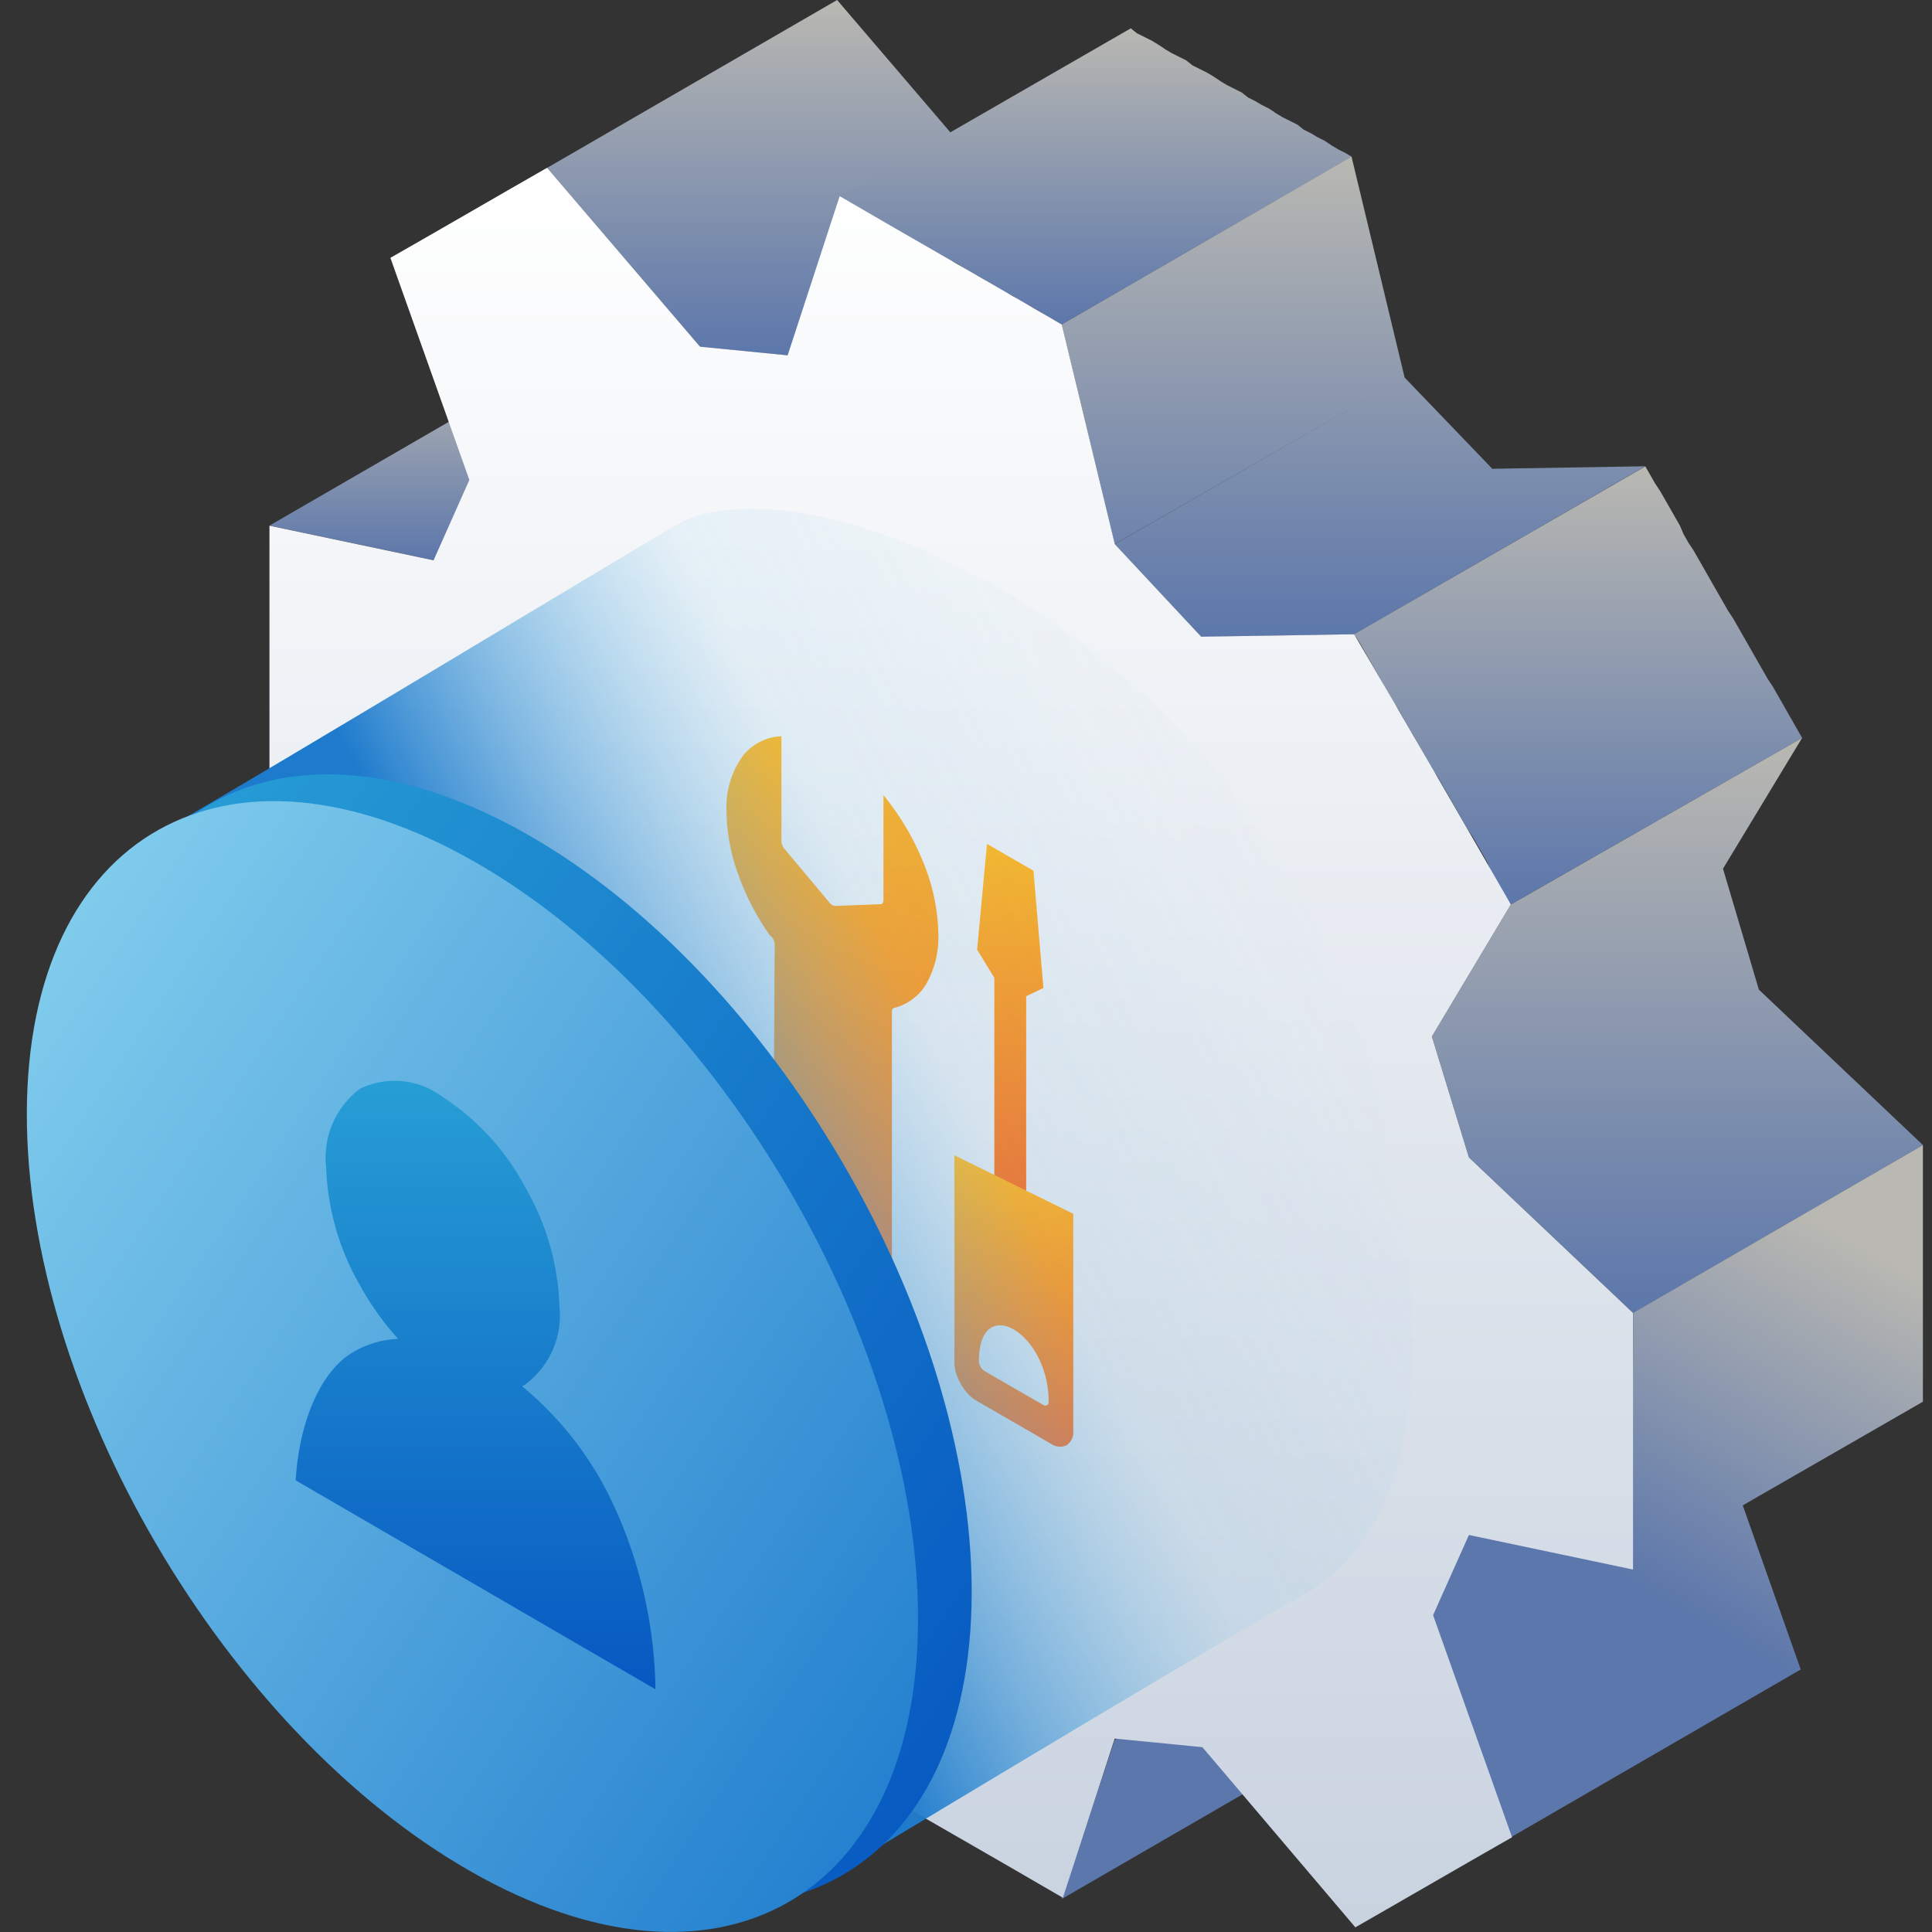 <svg xmlns="http://www.w3.org/2000/svg" xmlns:xlink="http://www.w3.org/1999/xlink" width="72" height="72" viewBox="0 0 72 72"><rect x="0" y="0" width="72" height="72" fill="#333333" stroke="none"/><defs><style>.a{fill:none;}.b,.d,.e,.f,.g{fill-rule:evenodd;}.b,.c{fill:url(#a);}.d{fill:url(#g);}.e{fill:url(#h);}.f{fill:url(#i);}.g{fill:url(#j);}.h{fill:url(#m);}.i{fill:url(#n);}.j{fill:url(#o);}.k{stroke:rgba(0,0,0,0);stroke-miterlimit:10;fill:url(#p);}</style><linearGradient id="a" x1="0.5" x2="0.5" y2="1" gradientUnits="objectBoundingBox"><stop offset="0" stop-color="#b9b8b2"/><stop offset="1" stop-color="#5c77ab"/></linearGradient><linearGradient id="g" x2="0.27" y2="0.577" xlink:href="#a"/><linearGradient id="h" x1="-0.08" y1="-0.56" x2="0" y2="0.287" xlink:href="#a"/><linearGradient id="i" x1="0.5" x2="0.5" y2="1.13" gradientUnits="objectBoundingBox"><stop offset="0" stop-color="#fff"/><stop offset="1" stop-color="#c2cddc"/></linearGradient><linearGradient id="j" x1="0.5" x2="0.5" y2="1" gradientUnits="objectBoundingBox"><stop offset="0" stop-color="#fbb624"/><stop offset="1" stop-color="#f36d29"/></linearGradient><linearGradient id="m" x1="0.348" y1="0.558" x2="0.874" y2="0.262" gradientUnits="objectBoundingBox"><stop offset="0" stop-color="#1d7acc"/><stop offset="0.478" stop-color="#76c3e9" stop-opacity="0.114"/><stop offset="1" stop-color="#82cded" stop-opacity="0"/></linearGradient><linearGradient id="n" x1="0.049" y1="0.116" x2="0.912" y2="0.961" gradientUnits="objectBoundingBox"><stop offset="0" stop-color="#279ed5"/><stop offset="1" stop-color="#0758c1"/></linearGradient><linearGradient id="o" x1="0.049" y1="0.116" x2="0.912" y2="0.961" gradientUnits="objectBoundingBox"><stop offset="0" stop-color="#82cded"/><stop offset="1" stop-color="#217ece"/></linearGradient><linearGradient id="p" x1="0.5" y1="0" x2="0.5" y2="1" xlink:href="#n"/></defs><g transform="translate(-388 -3555)"><rect class="a" width="72" height="72" transform="translate(388 3555)"/><g transform="translate(398.042 3555)"><path class="b" d="M9.72,9.154,20.527,2.9l6.116,1.288L15.836,10.442Z" transform="translate(-9.72 10.434)"/><path class="c" d="M5.7,12.923,0,6.255,10.806,0l5.747,6.717,3.22.32-10.8,6.208Z" transform="translate(10.349 0)"/><g transform="translate(21.246 1.056)"><path class="b" d="M4.63,6.484,15.483.23l.23.184.276.138.276.138.23.138.276.184L17,1.15l.276.138.276.138.23.184.276.138.276.138.23.138.276.184.23.138.276.138.276.138.23.184.276.138.23.138.276.138.276.184.23.138.276.138.276.138.23.184.276.138.23.138.276.138.276.184.23.138.276.138.23.138L12.907,11.267l-.23-.138-.276-.138-.276-.184-.23-.138-.276-.138-.276-.138-.23-.184-.276-.138-.23-.138L10.332,9.8l-.276-.184-.23-.138-.276-.138L9.321,9.2l-.276-.184-.276-.138-.23-.138L8.263,8.6l-.276-.184-.23-.138L7.481,8.14,7.251,8l-.276-.184L6.7,7.68l-.23-.138L6.194,7.4l-.276-.138-.23-.184-.276-.138-.23-.138-.276-.138Z" transform="translate(-4.63 -0.23)"/><path class="c" d="M1.979,14.444l10.8-6.21,3.268,3.4,5.7-.094L10.9,17.8l-5.7.1ZM0,6.257,10.8,0l1.979,8.234L1.973,14.44Z" transform="translate(8.279 4.78)"/><path class="b" d="M.98,10.034,11.833,3.78l.184.322.184.322.184.276.184.322.184.322.184.322.184.322.138.322.184.322.184.276.184.322.184.322.184.322.184.322.184.322.184.322.184.322.184.276.184.322.184.322.184.322.184.322.184.322.184.322.184.322.184.276.184.322.184.322.184.322.184.322.184.322.184.322L6.82,20.105l-.184-.276-.184-.322-.184-.322-.184-.322-.138-.322-.184-.322L5.579,17.9l-.184-.322L5.211,17.3l-.184-.322-.184-.322-.184-.322-.184-.322-.184-.322-.184-.322-.184-.276-.184-.322-.184-.322-.184-.322L3.187,13.8,3,13.483l-.184-.322-.184-.322-.184-.276-.184-.322-.184-.322L1.9,11.6l-.184-.322-.184-.322-.184-.322-.184-.322Z" transform="translate(18.196 12.545)"/><path class="c" d="M1.379,15.633,12.185,9.38,18.3,15.173,7.5,21.43ZM0,11.126l2.943-4.92L13.795,0,10.848,4.873,12.185,9.38,1.379,15.633Z" transform="translate(22.075 26.445)"/><path class="d" d="M7.5,15.534,18.3,9.28v9.565l-6.714,3.863,2.161,6.116L2.943,35.078,0,26.8l1.334-2.989L7.45,20.271C7.5,18.707,7.5,17.144,7.5,15.534Z" transform="translate(22.073 32.337)"/><path class="e" d="M6.177,18.994,16.984,12.74l-1.977,5.932L4.2,24.926Z" transform="translate(4.077 44.789)"/></g><path class="f" d="M9.8,34.562,8.466,30.055,2.35,24.261V14.7l6.116,1.288L9.8,12.994,6.857,4.717c1.931-1.1,3.909-2.253,5.84-3.357l5.7,6.668,3.265.322L23.6,2.418c2.759,1.61,5.518,3.173,8.277,4.783l1.977,8.186,3.219,3.449,5.7-.092c1.977,3.357,3.909,6.714,5.84,10.071l-2.943,4.921,1.38,4.507,6.116,5.794V53.6l-6.116-1.288L45.715,55.3l2.943,8.277c-1.931,1.1-3.909,2.253-5.84,3.357l-5.7-6.714L33.85,59.9l-1.931,5.932c-2.759-1.61-5.518-3.173-8.277-4.783l-1.977-8.186L18.4,49.415l-5.7.092c-1.931-3.357-3.909-6.76-5.84-10.117L9.8,34.562Z" transform="translate(-2.35 4.892)"/></g><g transform="translate(415.078 3582.438)"><path class="g" d="M-510.325,241.989v-.006l0-.393a.46.46,0,0,0-.181-.354l-.014-.011a9.561,9.561,0,0,1-1.17-2.266,7.057,7.057,0,0,1-.432-2.326,3.257,3.257,0,0,1,.633-2.112,1.935,1.935,0,0,1,1.413-.7v3.915h0a.465.465,0,0,0,.11.277l1.691,2.018h0a.27.27,0,0,0,.2.113l1.675-.063c.074.006.127-.05.127-.15v-3.915a9.631,9.631,0,0,1,1.413,2.334,7.416,7.416,0,0,1,.633,2.843h0a3.561,3.561,0,0,1-.431,1.826,1.95,1.95,0,0,1-1.2.922c-.056.009-.1.059-.1.141v12.226h0a.585.585,0,0,1-.246.54.584.584,0,0,1-.589-.057l-2.76-1.593a1.451,1.451,0,0,1-.323-.257,1.968,1.968,0,0,1-.271-.37,1.957,1.957,0,0,1-.184-.422,1.467,1.467,0,0,1-.059-.407q.029-5.874.06-11.751Zm1.061,12.092,2.184,1.261c.115.066.21.014.209-.121v-2.449a.465.465,0,0,0-.209-.363l-2.184-1.261c-.115-.067-.209-.012-.209.121v2.449A.465.465,0,0,0-509.264,254.08Z" transform="translate(512.119 -233.821)"/><g transform="translate(8.487 4.013)"><path class="g" d="M-516.316,247.229l0-7.885.641-.308-.37-4.369-1.732-1-.367,3.943.641,1.047v7.885Z" transform="translate(518.994 -233.669)"/><path class="g" d="M-505.644,250.4v8.084h0a.585.585,0,0,1-.246.54.584.584,0,0,1-.589-.057l-2.76-1.593a1.452,1.452,0,0,1-.323-.257,1.969,1.969,0,0,1-.271-.37,1.957,1.957,0,0,1-.184-.422,1.469,1.469,0,0,1-.059-.407c.011-2.275,0-7.7,0-7.7Zm-3.311,5.858,2.184,1.261c.115.066.21.014.209-.121,0-2.582-2.6-4.084-2.6-1.5A.465.465,0,0,0-508.955,256.257Z" transform="translate(510.077 -236.616)"/></g></g><g transform="translate(389 3573.955)"><path class="h" d="M24.2-6.324C23.673-6.077,9.75,2.382,4.383,5.459c.2-.116,19.566,5.95,24.188,14.5,5.168,9.543-.746,25.34-.746,25.34s15.659-9.478,19.8-11.785c6.426-3.913,4-18.8-1.436-27.689C40.7-3.146,28.987-8.534,24.2-6.324Z" transform="translate(0.215 6.819)"/><g transform="translate(0 10.901)"><path class="i" d="M16.661,6.358c9.171,5.222,16.58,17.893,16.551,28.286s-7.483,14.591-16.661,9.361S-.03,26.12,0,15.726,7.49,1.136,16.661,6.358Z" transform="translate(2 -5.113)"/><path class="j" d="M16.661,6.358c9.171,5.222,16.58,17.893,16.551,28.286s-7.483,14.591-16.661,9.361S-.03,26.12,0,15.726,7.49,1.136,16.661,6.358Z" transform="translate(0 -4.113)"/><g transform="translate(10.019 10.412)"><path class="k" d="M0,14.9c.124-2.125.9-4.041,2.13-4.774a3.647,3.647,0,0,1,1.687-.5A10.567,10.567,0,0,1,2.407,7.652l0,0A9.473,9.473,0,0,1,1.134,3.215,3.209,3.209,0,0,1,2.407.3,2.969,2.969,0,0,1,5.48.615,9.08,9.08,0,0,1,8.554,3.976,9.464,9.464,0,0,1,9.829,8.415,3.207,3.207,0,0,1,8.554,11.33q-.057.034-.116.065a12.506,12.506,0,0,1,3.315,4.227,16.94,16.94,0,0,1,1.655,7.065Z" transform="translate(0 0)"/></g></g></g></g></svg>